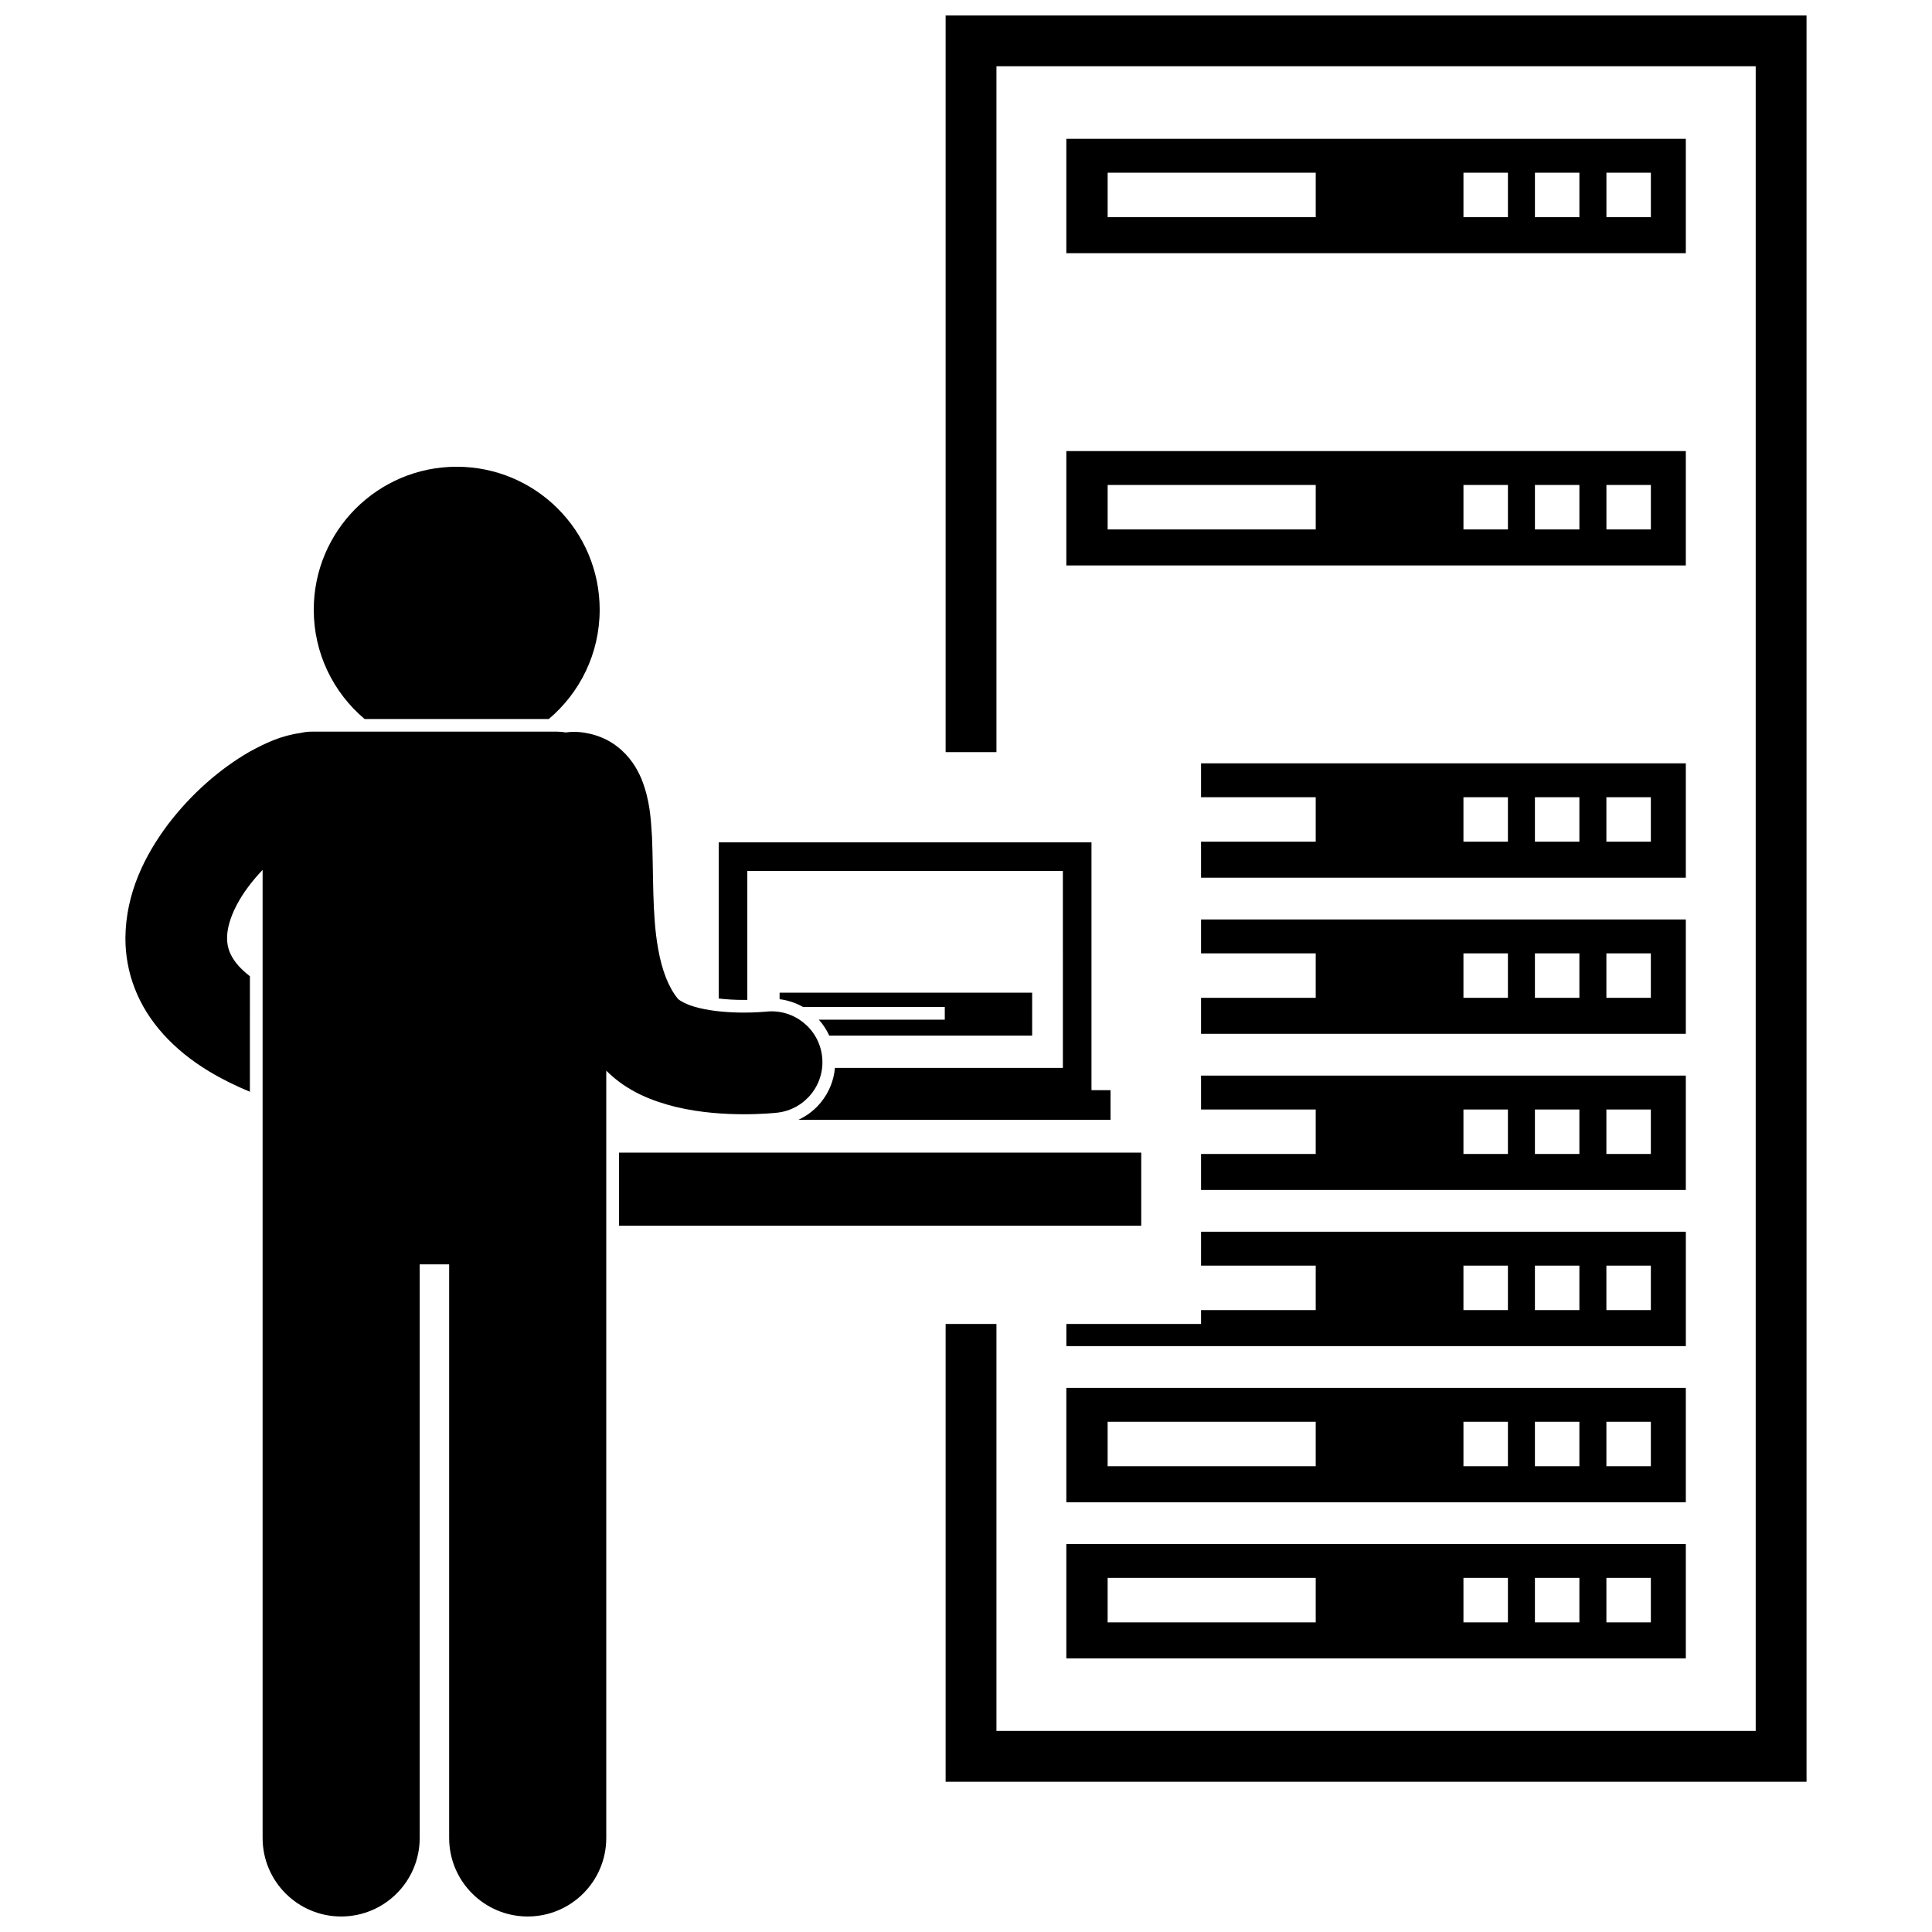 <?xml version="1.0" encoding="UTF-8"?>
<!-- Uploaded to: ICON Repo, www.svgrepo.com, Generator: ICON Repo Mixer Tools -->
<svg width="800px" height="800px" version="1.1" viewBox="144 144 512 512" xmlns="http://www.w3.org/2000/svg">
 <defs>
  <clipPath id="b">
   <path d="m394 148.09h229v468.91h-229z"/>
  </clipPath>
  <clipPath id="a">
   <path d="m177 337h185v314.9h-185z"/>
  </clipPath>
 </defs>
 <g clip-path="url(#b)">
  <path d="m408.07 161.56h201.21v441.15h-201.21v-107.85h-13.469v121.32h228.15v-468.09h-228.15v195.23h13.469z"/>
 </g>
 <path d="m590.76 180.79h-164.17v30.309h164.17zm-98.078 20.766h-55.145v-11.785h55.145zm50.934 0h-11.785v-11.785h11.785zm18.941 0h-11.785v-11.785h11.785zm18.945 0h-11.785v-11.785h11.785z"/>
 <path d="m590.76 263.54h-164.17v30.309h164.17zm-98.078 20.766h-55.145v-11.785h55.145zm50.934 0h-11.785v-11.785h11.785zm18.941 0h-11.785v-11.785h11.785zm18.945 0h-11.785v-11.785h11.785z"/>
 <path d="m462.29 355.27h30.391v11.785h-30.391v9.543h128.47v-30.309h-128.47zm107.42 0h11.785v11.785h-11.785zm-18.941 0h11.785v11.785h-11.785zm-18.941 0h11.785v11.785h-11.785z"/>
 <path d="m462.29 396.65h30.391v11.785h-30.391v9.539h128.47v-30.309h-128.47zm107.42 0h11.785v11.785h-11.785zm-18.941 0h11.785v11.785h-11.785zm-18.941 0h11.785v11.785h-11.785z"/>
 <path d="m462.29 438.03h30.391v11.785h-30.391v9.539h128.47v-30.309h-128.47zm107.42 0h11.785v11.785h-11.785zm-18.941 0h11.785v11.785h-11.785zm-18.941 0h11.785v11.785h-11.785z"/>
 <path d="m462.29 479.41h30.391v11.785h-30.391v3.668h-35.695v5.871h164.17v-30.309h-128.47zm107.42 0h11.785v11.785h-11.785zm-18.941 0h11.785v11.785h-11.785zm-18.941 0h11.785v11.785h-11.785z"/>
 <path d="m426.59 542.11h164.17v-30.309h-164.17zm143.12-21.328h11.785v11.785h-11.785zm-18.941 0h11.785v11.785h-11.785zm-18.941 0h11.785v11.785h-11.785zm-94.293 0h55.145v11.785h-55.145z"/>
 <path d="m426.59 583.49h164.17v-30.309h-164.17zm143.12-21.328h11.785v11.785h-11.785zm-18.941 0h11.785v11.785h-11.785zm-18.941 0h11.785v11.785h-11.785zm-94.293 0h55.145v11.785h-55.145z"/>
 <path d="m340.98 408.99h0.172c0.309 0 0.605-0.004 0.898-0.008v-34.172h83.621l0.004 52.195h-60.41c-0.285 3.277-1.527 6.398-3.633 9.027-1.652 2.059-3.723 3.652-6.051 4.727h82.723v-7.856h-5.051v-65.668l-98.785-0.004v41.387c2.051 0.238 4.289 0.371 6.512 0.371z"/>
 <path d="m446.44 449.46h-138.39v19.363h138.39z"/>
 <path d="m361 414.23c1.117 1.246 2.051 2.66 2.762 4.211h53.77v-11.367h-66.93v1.723c2.234 0.281 4.332 0.992 6.211 2.062h37.566v3.367z"/>
 <path d="m302.92 305.58c0-20.922-16.961-37.887-37.887-37.887-20.918 0-37.883 16.961-37.883 37.887 0 11.621 5.234 22.012 13.469 28.961h48.824c8.238-6.953 13.477-17.344 13.477-28.961z"/>
 <g clip-path="url(#a)">
  <path d="m210.23 402.72c-3.297-2.551-4.691-4.75-5.391-6.492-0.004-0.008-0.004-0.012-0.008-0.02-0.449-1.168-0.648-2.273-0.656-3.59-0.016-2.328 0.773-5.418 2.566-8.801 1.621-3.129 4.09-6.391 6.852-9.285v256.54c0 11.5 9.324 20.816 20.816 20.816 11.496 0 20.816-9.316 20.816-20.816v-152h7.805v152c0 11.5 9.324 20.816 20.816 20.816 11.496 0 20.82-9.316 20.82-20.816v-203.33c5.691 5.676 12.449 8.098 18.406 9.598 6.785 1.621 13.16 1.93 18.07 1.949 5.008-0.004 8.449-0.375 8.805-0.414 7.398-0.812 12.734-7.465 11.922-14.859-0.816-7.394-7.473-12.734-14.867-11.918-0.305 0.027-2.672 0.25-5.859 0.25-3.543 0.012-8.148-0.309-11.754-1.195-3.703-0.82-5.801-2.356-5.809-2.562-2.375-2.894-4.176-7.41-5.191-13.285-1.59-8.797-1.184-19.648-1.602-29.484-0.309-5.004-0.551-9.766-2.785-15.387-1.16-2.769-3.07-5.996-6.434-8.59-3.324-2.633-7.891-3.957-11.707-3.887-0.656 0-1.293 0.062-1.922 0.152-0.738-0.133-1.5-0.211-2.281-0.211l-65.051-0.004c-1.02 0-2.008 0.129-2.961 0.352-5.184 0.711-9.352 2.688-13.66 5.055-7.664 4.445-15.203 10.953-21.449 19.148-6.129 8.176-11.215 18.234-11.305 30.164-0.008 4.375 0.762 8.957 2.488 13.363 3.371 8.742 10.27 16.27 19.672 21.938 3.273 1.98 6.887 3.773 10.828 5.418z"/>
 </g>
</svg>